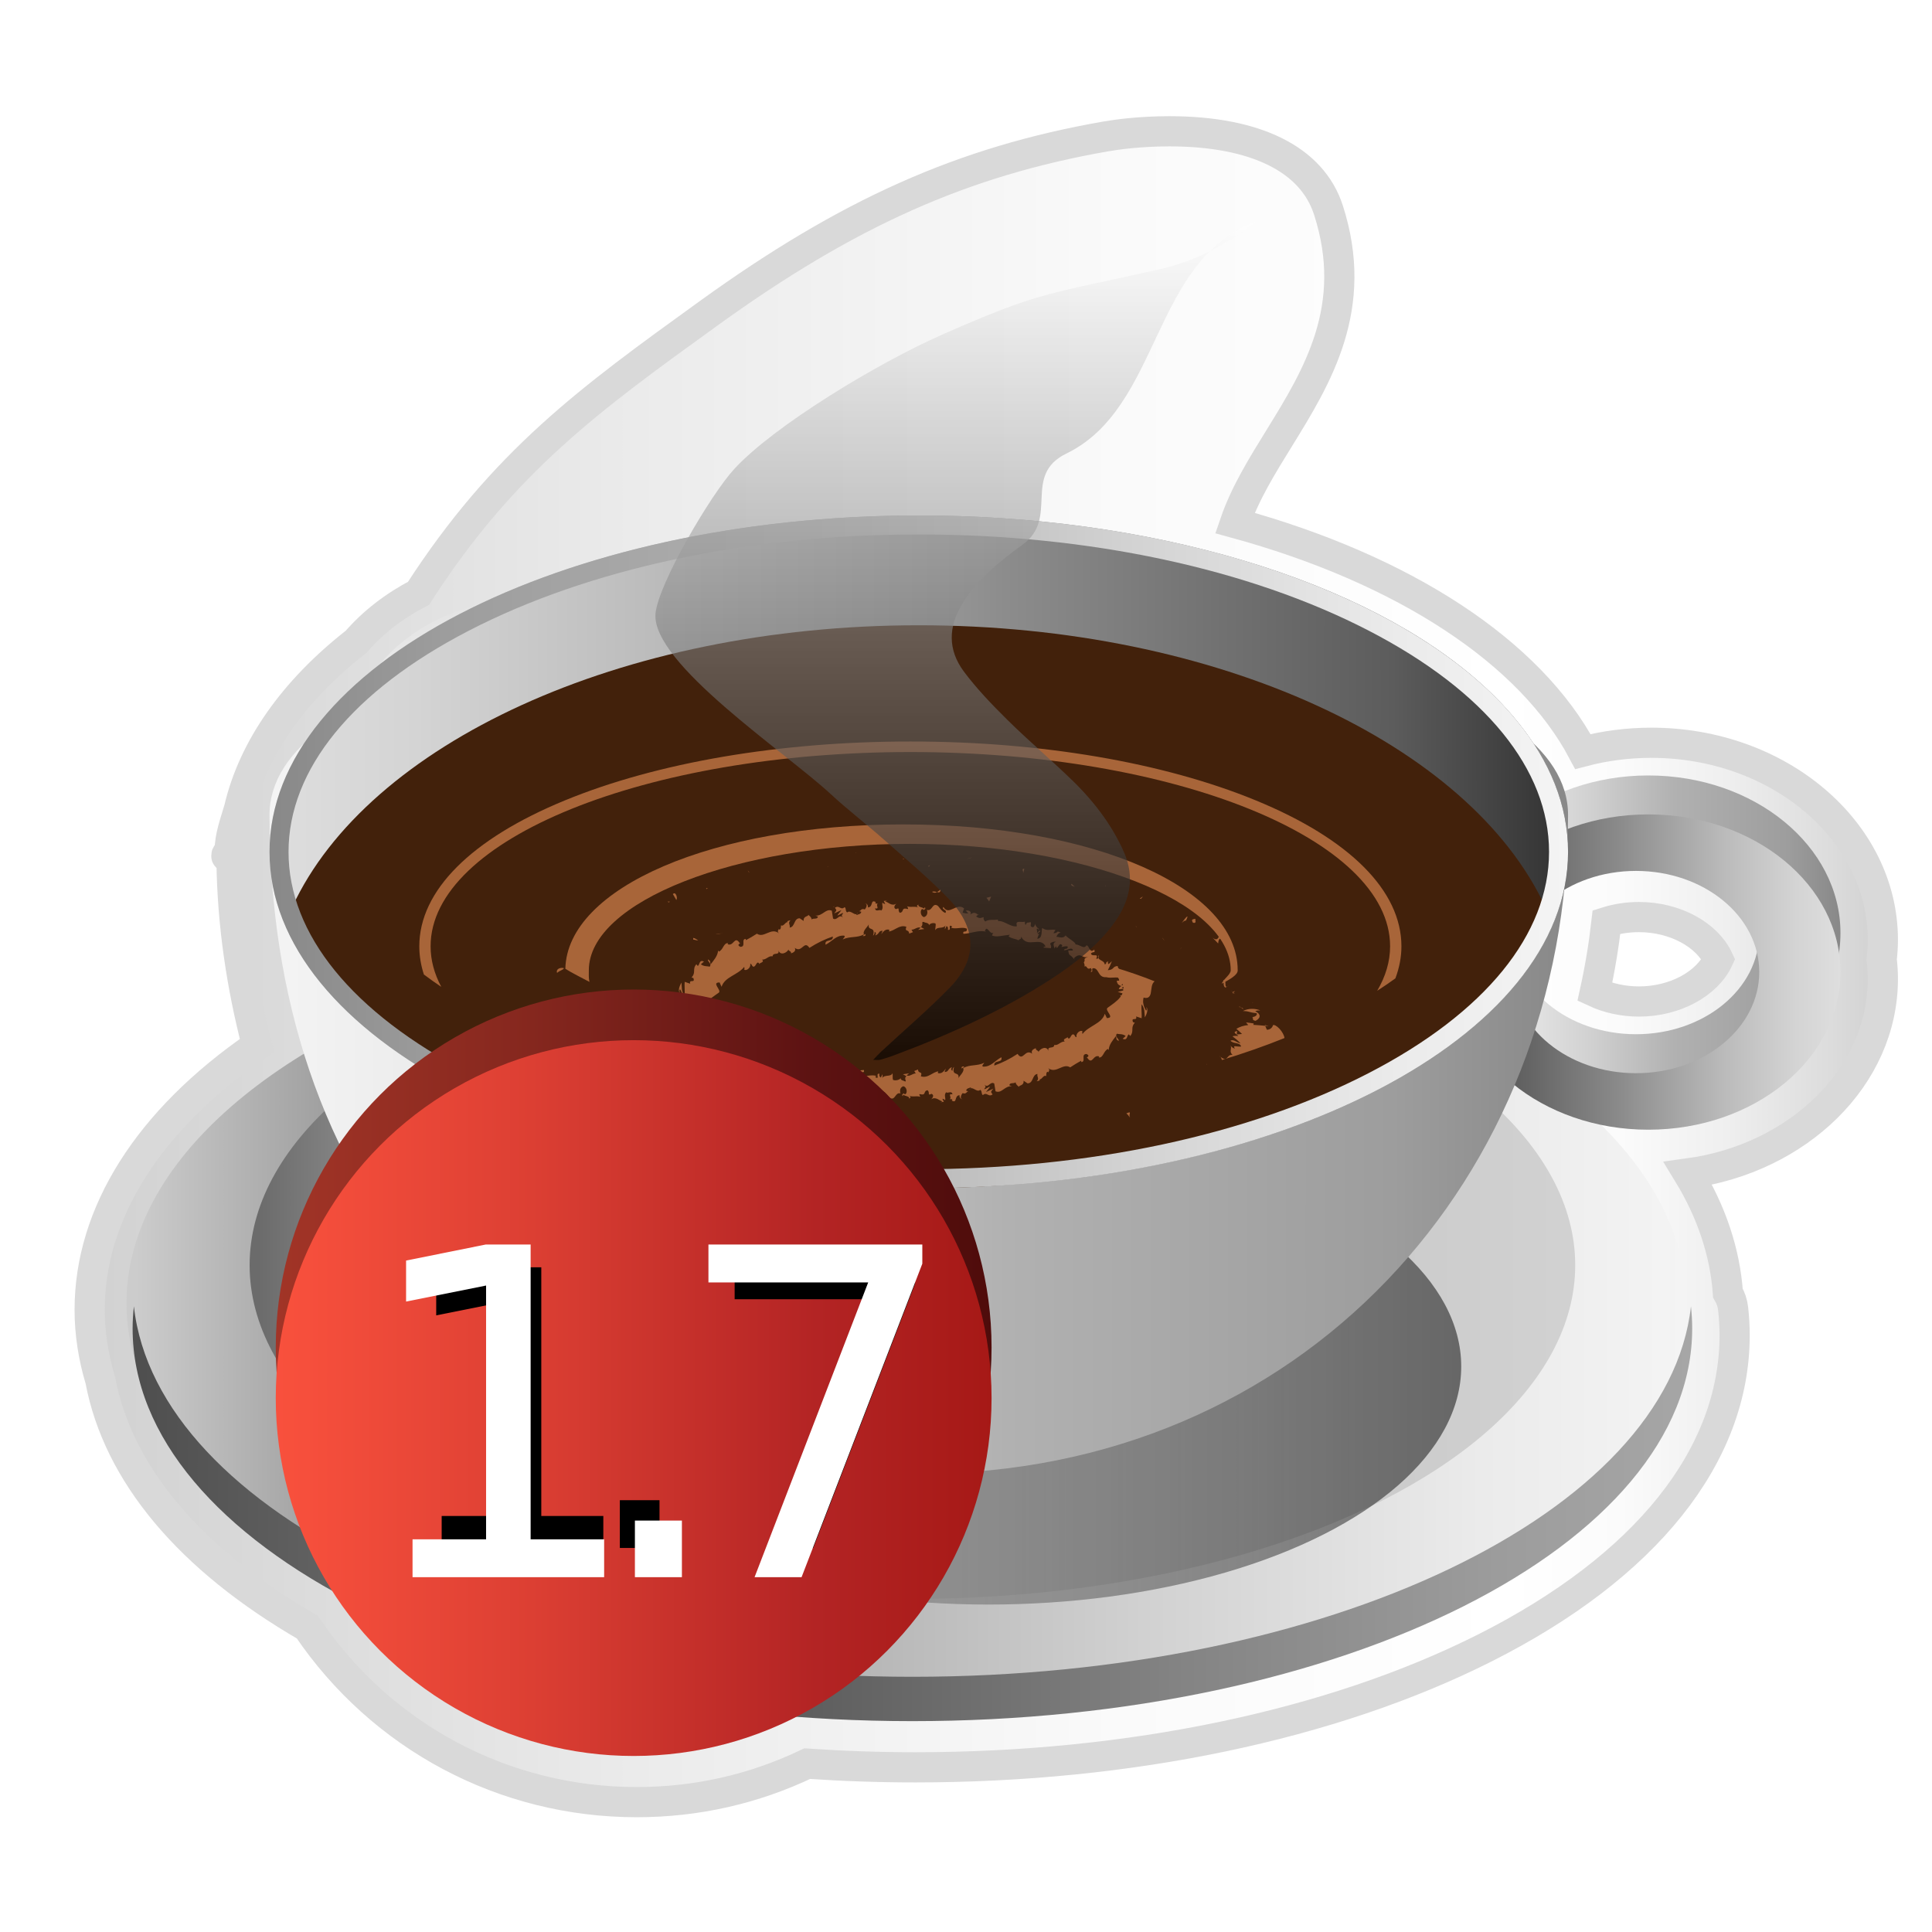 <?xml version="1.0" encoding="UTF-8" standalone="no"?>
<!-- Generator: Adobe Illustrator 16.0.0, SVG Export Plug-In . SVG Version: 6.00 Build 0)  -->

<svg
   xmlns:dc="http://purl.org/dc/elements/1.1/"
   xmlns:cc="http://creativecommons.org/ns#"
   xmlns:rdf="http://www.w3.org/1999/02/22-rdf-syntax-ns#"
   xmlns:svg="http://www.w3.org/2000/svg"
   xmlns="http://www.w3.org/2000/svg"
   xmlns:sodipodi="http://sodipodi.sourceforge.net/DTD/sodipodi-0.dtd"
   xmlns:inkscape="http://www.inkscape.org/namespaces/inkscape"
   version="1.1"
   id="Capa_1"
   x="0px"
   y="0px"
   width="64px"
   height="64px"
   viewBox="0 0 64 64"
   enable-background="new 0 0 64 64"
   xml:space="preserve"
   inkscape:version="0.91 r"
   sodipodi:docname="LLXAPPS-08.svg"><defs
     id="defs337"><linearGradient
       y2="32.022"
       x2="62.372"
       y1="32.022"
       x1="2.97"
       gradientUnits="userSpaceOnUse"
       id="SVGID_1_"><stop
         id="stop9"
         style="stop-color:#D1D1D1"
         offset="0" /><stop
         id="stop11"
         style="stop-color:#D2D2D2"
         offset="0.008" /><stop
         id="stop13"
         style="stop-color:#EBEBEB"
         offset="0.303" /><stop
         id="stop15"
         style="stop-color:#FAFAFA"
         offset="0.573" /><stop
         id="stop17"
         style="stop-color:#FFFFFF"
         offset="0.792" /><stop
         id="stop19"
         style="stop-color:#FBFBFB"
         offset="0.854" /><stop
         id="stop21"
         style="stop-color:#EFEFEF"
         offset="0.913" /><stop
         id="stop23"
         style="stop-color:#DCDCDC"
         offset="0.971" /><stop
         id="stop25"
         style="stop-color:#D0D0D0"
         offset="1" /></linearGradient><linearGradient
       y2="140.821"
       x2="32.671"
       y1="316.887"
       x1="32.671"
       gradientUnits="userSpaceOnUse"
       id="SVGID_2_"><stop
         id="stop28"
         style="stop-color:#404040"
         offset="0.006" /><stop
         id="stop30"
         style="stop-color:#787878"
         offset="0.135" /><stop
         id="stop32"
         style="stop-color:#999999"
         offset="0.433" /><stop
         id="stop34"
         style="stop-color:#B7B7B7"
         offset="0.641" /><stop
         id="stop36"
         style="stop-color:#D0D0D0"
         offset="0.865" /><stop
         id="stop38"
         style="stop-color:#D9D9D9"
         offset="1" /></linearGradient><linearGradient
       y2="30.91"
       x2="60.968"
       y1="30.91"
       x1="48.237"
       gradientUnits="userSpaceOnUse"
       id="SVGID_7_"><stop
         id="stop97"
         style="stop-color:#F4F4F4"
         offset="0" /><stop
         id="stop99"
         style="stop-color:#EBEBEB"
         offset="0.131" /><stop
         id="stop101"
         style="stop-color:#D1D1D1"
         offset="0.348" /><stop
         id="stop103"
         style="stop-color:#B1B1B1"
         offset="0.567" /><stop
         id="stop105"
         style="stop-color:#9D9D9D"
         offset="0.865" /><stop
         id="stop107"
         style="stop-color:#898989"
         offset="0.994" /></linearGradient><linearGradient
       y2="32.201"
       x2="60.968"
       y1="32.201"
       x1="48.237"
       gradientUnits="userSpaceOnUse"
       id="SVGID_8_"><stop
         id="stop112"
         style="stop-color:#333333"
         offset="0.006" /><stop
         id="stop114"
         style="stop-color:#5C5C5C"
         offset="0.135" /><stop
         id="stop116"
         style="stop-color:#8C8C8C"
         offset="0.433" /><stop
         id="stop118"
         style="stop-color:#929292"
         offset="0.462" /><stop
         id="stop120"
         style="stop-color:#BBBBBB"
         offset="0.7" /><stop
         id="stop122"
         style="stop-color:#D4D4D4"
         offset="0.887" /><stop
         id="stop124"
         style="stop-color:#DEDEDE"
         offset="1" /></linearGradient><linearGradient
       y2="34.535"
       x2="51.944"
       y1="34.535"
       x1="8.928"
       gradientUnits="userSpaceOnUse"
       id="SVGID_9_"><stop
         id="stop129"
         style="stop-color:#F4F4F4"
         offset="0" /><stop
         id="stop131"
         style="stop-color:#EBEBEB"
         offset="0.131" /><stop
         id="stop133"
         style="stop-color:#D1D1D1"
         offset="0.348" /><stop
         id="stop135"
         style="stop-color:#B1B1B1"
         offset="0.567" /><stop
         id="stop137"
         style="stop-color:#9D9D9D"
         offset="0.865" /><stop
         id="stop139"
         style="stop-color:#898989"
         offset="0.994" /></linearGradient><linearGradient
       y2="19.848"
       x2="16.241"
       y1="26.56"
       x1="16.241"
       gradientUnits="userSpaceOnUse"
       id="SVGID_10_"><stop
         id="stop144"
         style="stop-color:#FFFFFF"
         offset="0" /><stop
         id="stop146"
         style="stop-color:#FFFFFF;stop-opacity:0"
         offset="1" /></linearGradient><linearGradient
       y2="28.219"
       x2="51.944"
       y1="28.219"
       x1="8.928"
       gradientUnits="userSpaceOnUse"
       id="SVGID_11_"><stop
         id="stop151"
         style="stop-color:#DEDEDE"
         offset="0" /><stop
         id="stop153"
         style="stop-color:#D4D4D4"
         offset="0.113" /><stop
         id="stop155"
         style="stop-color:#BBBBBB"
         offset="0.3" /><stop
         id="stop157"
         style="stop-color:#929292"
         offset="0.538" /><stop
         id="stop159"
         style="stop-color:#8C8C8C"
         offset="0.567" /><stop
         id="stop161"
         style="stop-color:#5C5C5C"
         offset="0.865" /><stop
         id="stop163"
         style="stop-color:#333333"
         offset="0.994" /></linearGradient><filter
       id="filter4637"><feGaussianBlur
         id="feGaussianBlur4639"
         stdDeviation="4" /></filter><filter
       height="1.487"
       y="-0.244"
       width="1.285"
       x="-0.143"
       id="filter4641"><feGaussianBlur
         id="feGaussianBlur4643"
         stdDeviation="0.944" /></filter></defs><sodipodi:namedview
     pagecolor="#ffffff"
     bordercolor="#666666"
     borderopacity="1"
     objecttolerance="10"
     gridtolerance="10"
     guidetolerance="10"
     inkscape:pageopacity="0"
     inkscape:pageshadow="2"
     inkscape:window-width="640"
     inkscape:window-height="480"
     id="namedview335"
     showgrid="false"
     inkscape:zoom="3.1171875"
     inkscape:cx="135.29002"
     inkscape:cy="-22.392212"
     inkscape:current-layer="Capa_1" /><filter
     id="AI_DesenfoqueGaussiano_4"
     x="-0.143"
     width="1.285"
     y="-0.244"
     height="1.487"><feGaussianBlur
       stdDeviation="0.944"
       id="feGaussianBlur4" /></filter><path
     inkscape:connector-curvature="0"
     style="fill:url(#SVGID_1_);stroke:url(#SVGID_2_);stroke-miterlimit:10"
     id="path40"
     d="m 62.372,31.132 c 0,-3.599 -3.44,-6.527 -7.67,-6.527 -0.769,0 -1.535,0.098 -2.267,0.291 -1.741,-3.29 -5.9,-6.031 -11.528,-7.571 0.336,-0.979 0.892,-1.877 1.473,-2.817 1.25,-2.027 2.669,-4.325 1.625,-7.552 -0.544,-1.682 -2.414,-2.607 -5.267,-2.607 -0.981,0 -1.75,0.108 -2.118,0.172 -4.716,0.825 -8.527,2.522 -13.153,5.863 -3.922,2.831 -6.78,4.895 -9.602,9.269 -0.809,0.42 -1.515,0.968 -2.065,1.604 -2.069,1.616 -3.409,3.523 -3.879,5.526 -0.132,0.456 -0.312,0.923 -0.312,1.393 0,0.051 -0.109,0.104 -0.109,0.154 l 0,0.038 c 0,0.026 0.109,0.051 0.109,0.075 0,0.038 0.058,0.075 0.061,0.113 0.029,2.067 0.333,4.104 0.845,6.074 -3.594,2.47 -5.545,5.555 -5.545,8.761 0,0.78 0.123,1.563 0.353,2.328 0.585,3.102 2.955,5.924 6.858,8.181 2.458,3.636 6.511,5.798 10.909,5.798 1.978,0 3.877,-0.428 5.65,-1.275 1.186,0.081 2.391,0.122 3.585,0.122 7.099,0 13.795,-1.403 18.853,-3.95 5.343,-2.69 8.284,-6.371 8.284,-10.364 0,-0.285 -0.017,-0.581 -0.05,-0.878 -0.021,-0.189 -0.081,-0.365 -0.173,-0.52 -0.097,-1.355 -0.544,-2.692 -1.32,-3.961 3.652,-0.498 6.453,-3.199 6.453,-6.446 0,-0.21 -0.014,-0.426 -0.039,-0.645 0.025,-0.222 0.039,-0.439 0.039,-0.649 z m -8.078,2.044 c -0.521,0 -1.025,-0.111 -1.463,-0.315 0.17,-0.772 0.299,-1.548 0.386,-2.319 0.339,-0.107 0.702,-0.163 1.077,-0.163 1.187,0 2.252,0.583 2.63,1.399 -0.378,0.815 -1.444,1.398 -2.63,1.398 z"
     stroke-miterlimit="10" /><g
     id="g42"><linearGradient
       y2="43.168"
       x2="55.855"
       y1="43.168"
       x1="4.19"
       gradientUnits="userSpaceOnUse"
       id="SVGID_3_"><stop
         id="stop45"
         style="stop-color:#CCCCCC"
         offset="0.006" /><stop
         id="stop47"
         style="stop-color:#9D9D9D"
         offset="0.135" /><stop
         id="stop49"
         style="stop-color:#B1B1B1"
         offset="0.433" /><stop
         id="stop51"
         style="stop-color:#D1D1D1"
         offset="0.652" /><stop
         id="stop53"
         style="stop-color:#EBEBEB"
         offset="0.869" /><stop
         id="stop55"
         style="stop-color:#F4F4F4"
         offset="1" /></linearGradient><ellipse
       style="fill:url(#SVGID_3_)"
       id="ellipse57"
       ry="13.008"
       rx="25.832"
       cy="43.167"
       cx="30.022" /><linearGradient
       y2="41.909"
       x2="52.181"
       y1="41.909"
       x1="8.269"
       gradientUnits="userSpaceOnUse"
       id="SVGID_4_"><stop
         id="stop60"
         style="stop-color:#6B6B6B"
         offset="0.006" /><stop
         id="stop62"
         style="stop-color:#9D9D9D"
         offset="0.135" /><stop
         id="stop64"
         style="stop-color:#B1B1B1"
         offset="0.433" /><stop
         id="stop66"
         style="stop-color:#C8C8C8"
         offset="0.768" /><stop
         id="stop68"
         style="stop-color:#D1D1D1"
         offset="0.99" /></linearGradient><ellipse
       style="fill:url(#SVGID_4_)"
       id="ellipse70"
       ry="11.055"
       rx="21.956"
       cy="41.91"
       cx="30.225" /><g
       style="opacity:0.5;filter:url(#AI_DesenfoqueGaussiano_4)"
       id="g72"><linearGradient
         y2="45.267"
         x2="48.405"
         y1="45.267"
         x1="17.082"
         gradientUnits="userSpaceOnUse"
         id="SVGID_5_"><stop
           id="stop75"
           style="stop-color:#000000;stop-opacity:0"
           offset="0" /><stop
           id="stop77"
           style="stop-color:#000000"
           offset="1" /></linearGradient><ellipse
         style="fill:url(#SVGID_5_)"
         id="ellipse79"
         ry="7.886"
         rx="15.661"
         cy="45.267"
         cx="32.744" /></g><linearGradient
       y2="50.144"
       x2="56.057"
       y1="50.144"
       x1="4.394"
       gradientUnits="userSpaceOnUse"
       id="SVGID_6_"><stop
         id="stop82"
         style="stop-color:#4F4F4F"
         offset="0.006" /><stop
         id="stop84"
         style="stop-color:#636363"
         offset="0.135" /><stop
         id="stop86"
         style="stop-color:#5E5E5E"
         offset="0.433" /><stop
         id="stop88"
         style="stop-color:#838383"
         offset="0.668" /><stop
         id="stop90"
         style="stop-color:#9C9C9C"
         offset="0.875" /><stop
         id="stop92"
         style="stop-color:#A6A6A6"
         offset="1" /></linearGradient><path
       inkscape:connector-curvature="0"
       style="fill:url(#SVGID_6_)"
       id="path94"
       d="m 30.226,55.546 c -13.777,0 -25.034,-5.43 -25.791,-12.273 -0.026,0.243 -0.042,0.488 -0.042,0.734 0,7.185 11.565,13.008 25.832,13.008 14.266,0 25.831,-5.824 25.831,-13.008 0,-0.246 -0.015,-0.491 -0.041,-0.734 -0.756,6.843 -12.013,12.273 -25.789,12.273 z" /></g><path
     inkscape:connector-curvature="0"
     style="fill:url(#SVGID_7_)"
     id="path109"
     d="m 54.603,25.688 c -3.515,0 -6.365,2.338 -6.365,5.222 0,2.885 2.851,5.223 6.365,5.223 3.516,0 6.365,-2.338 6.365,-5.223 0,-2.885 -2.85,-5.222 -6.365,-5.222 z m -0.409,8.572 c -2.255,0 -4.083,-1.5 -4.083,-3.351 0,-1.85 1.828,-3.35 4.083,-3.35 2.255,0 4.083,1.5 4.083,3.35 0,1.851 -1.828,3.351 -4.083,3.351 z" /><path
     inkscape:connector-curvature="0"
     style="fill:url(#SVGID_8_)"
     id="path126"
     d="m 54.603,26.978 c -3.515,0 -6.365,2.338 -6.365,5.223 0,2.884 2.851,5.222 6.365,5.222 3.516,0 6.365,-2.338 6.365,-5.222 0,-2.885 -2.85,-5.223 -6.365,-5.223 z m -0.409,8.573 c -2.255,0 -4.083,-1.5 -4.083,-3.35 0,-1.85 1.828,-3.351 4.083,-3.351 2.255,0 4.083,1.501 4.083,3.351 0,1.85 -1.828,3.35 -4.083,3.35 z" /><path
     inkscape:connector-curvature="0"
     style="fill:url(#SVGID_9_)"
     id="path141"
     d="m 51.944,27 c 0,12 -8.812,21.821 -21.508,21.821 C 15.957,48.821 8.928,39 8.928,27 c 0,-9 43.016,-9 43.016,0 z" /><path
     inkscape:connector-curvature="0"
     style="fill:url(#SVGID_10_)"
     id="path148"
     d="m 20.556,21.636 c 0.595,1.639 -0.855,3.668 -3.239,4.535 -2.383,0.864 -4.797,0.238 -5.392,-1.4 -0.596,-1.638 0.855,-3.668 3.238,-4.534 2.383,-0.866 4.798,-0.238 5.393,1.399 z" /><ellipse
     style="fill:url(#SVGID_11_)"
     id="ellipse165"
     ry="11.144"
     rx="21.508"
     cy="28.219"
     cx="30.436" /><g
     id="g167"><path
       style="fill:#42210b"
       inkscape:connector-curvature="0"
       id="path169"
       d="m 30.436,39.363 c 9.916,0 18.263,-3.95 20.751,-9.325 -2.488,-5.375 -10.836,-9.325 -20.751,-9.325 -9.916,0 -18.264,3.95 -20.751,9.325 2.487,5.375 10.835,9.325 20.751,9.325 z" /></g><g
     id="g171"><linearGradient
       y2="28.219"
       x2="51.944"
       y1="28.219"
       x1="8.928"
       gradientUnits="userSpaceOnUse"
       id="SVGID_12_"><stop
         id="stop174"
         style="stop-color:#898989"
         offset="0.006" /><stop
         id="stop176"
         style="stop-color:#9D9D9D"
         offset="0.135" /><stop
         id="stop178"
         style="stop-color:#B1B1B1"
         offset="0.433" /><stop
         id="stop180"
         style="stop-color:#D1D1D1"
         offset="0.652" /><stop
         id="stop182"
         style="stop-color:#EBEBEB"
         offset="0.869" /><stop
         id="stop184"
         style="stop-color:#F4F4F4"
         offset="1" /></linearGradient><path
       inkscape:connector-curvature="0"
       style="fill:url(#SVGID_12_)"
       id="path186"
       d="m 30.436,17.704 c 5.646,0 10.944,1.135 14.918,3.194 3.845,1.992 5.96,4.591 5.96,7.321 0,2.73 -2.115,5.33 -5.96,7.321 -3.975,2.059 -9.272,3.192 -14.918,3.192 -5.646,0 -10.945,-1.132 -14.919,-3.191 -3.843,-1.992 -5.959,-4.591 -5.959,-7.321 0,-2.73 2.116,-5.33 5.959,-7.321 3.974,-2.06 9.273,-3.195 14.919,-3.195 m 0,-0.629 c -11.878,0 -21.508,4.989 -21.508,11.145 0,6.155 9.63,11.144 21.508,11.144 11.878,0 21.508,-4.989 21.508,-11.144 0,-6.156 -9.63,-11.145 -21.508,-11.145 l 0,0 z" /></g><g
     style="filter:url(#AI_DesenfoqueGaussiano_4)"
     id="g188"><path
       style="fill:#42210b"
       inkscape:connector-curvature="0"
       id="path190"
       d="m 35.657,29.434 c 0.007,0 0.015,0.002 0.019,-0.002 l -0.021,-0.015 c 10e-4,0.006 10e-4,0.011 0.002,0.017 l 0,0 z" /><path
       style="fill:#42210b"
       inkscape:connector-curvature="0"
       id="path192"
       d="m 18.455,32.229 c -0.048,-0.128 0.103,-0.188 0.225,-0.159 -0.008,0.057 -0.15,0.081 -0.225,0.159 z m 3.949,-2.417 -0.114,-0.194 c 0.093,-0.103 0.168,0.132 0.114,0.194 z m 9.741,-1.388 -0.138,0.029 0.188,-0.051 -0.05,0.022 z m 1.744,0.527 c 0.03,-0.106 -0.07,-0.164 0.042,-0.175 l -0.042,0.175 z m 1.604,0.325 0.111,0.098 c -0.059,-0.03 -0.138,-0.026 -0.111,-0.098 z m 4.026,1.29 c -0.061,-0.106 -0.032,-0.112 0.086,-0.13 -0.03,0.033 0.058,0.166 -0.086,0.13 z m 0.833,0.687 c 0,0 -0.044,-0.048 -0.09,-0.095 -0.046,-0.047 -0.093,-0.094 -0.093,-0.094 0.271,0.212 0.179,-0.33 0.319,0.039 -0.113,-0.053 -0.125,0.064 -0.136,0.15 z m -7.585,-1.393 -0.088,-0.12 0.155,-0.038 -0.067,0.158 z m 7.881,2.822 -0.051,0.031 c -0.094,-0.031 -0.047,-0.184 -0.077,-0.24 0.137,-0.037 0.016,0.251 0.128,0.209 l 0.064,-0.038 c -0.026,0.021 -0.048,0.033 -0.064,0.038 z m 0.476,0.694 -0.036,-0.019 c -0.008,10e-4 -0.02,0.004 -0.032,0.009 l -0.002,-0.027 0.034,0.019 c 0.024,-0.004 0.03,0.006 0.036,0.018 0,0 0.02,0.011 0.038,0.021 0.017,0.01 0.035,0.022 0.035,0.022 -0.06,0.003 -0.062,-0.023 -0.073,-0.043 z m 0.469,0.44 c -0.156,-0.024 -0.046,-0.109 -0.116,-0.125 0.093,0 0.19,-0.065 0.148,-0.129 -0.289,-0.027 -0.206,-0.063 -0.453,-0.071 0.205,-0.104 0.433,-0.082 0.576,-0.021 -0.047,0.003 -0.118,-0.006 -0.163,0.03 0.175,0.082 0.2,0.216 0.008,0.316 z" /><path
       style="fill:#a86539"
       inkscape:connector-curvature="0"
       id="path194"
       d="m 39.979,35.263 c 0.003,0 0.006,-10e-4 0.009,-0.002 -0.008,-0.007 -0.013,-0.013 -0.021,-0.022 0.006,0.009 0.008,0.017 0.012,0.024 z" /><path
       style="fill:#a86539"
       inkscape:connector-curvature="0"
       id="path196"
       d="m 41.602,26.515 c -3.06,-1.258 -7.125,-1.952 -11.446,-1.952 -4.32,0 -8.385,0.693 -11.445,1.952 -3.109,1.278 -4.821,2.994 -4.821,4.833 0,0.315 0.052,0.627 0.152,0.934 0.184,0.139 0.376,0.275 0.575,0.408 -0.229,-0.433 -0.353,-0.881 -0.353,-1.342 0,-3.549 7.129,-6.436 15.892,-6.436 8.763,0 15.893,2.887 15.893,6.436 0,0.507 -0.15,1 -0.428,1.473 0.209,-0.134 0.409,-0.271 0.603,-0.411 0.13,-0.348 0.2,-0.702 0.2,-1.062 0,-1.839 -1.713,-3.556 -4.822,-4.833 z" /><path
       style="fill:#a86539"
       inkscape:connector-curvature="0"
       id="path198"
       d="M 23.59,34.073 C 23.582,34.025 23.538,33.987 23.507,33.947 23.43,33.872 23.364,33.779 23.456,33.693 l -0.08,0.025 c -0.091,-0.016 0.04,-0.05 0.054,-0.074 -0.064,0.013 -0.069,0.047 -0.118,0.034 -0.081,-0.142 -0.038,-0.313 0.071,-0.445 0.11,-0.136 0.273,-0.239 0.427,-0.349 0.107,-0.081 -0.26,-0.341 0.028,-0.339 0,0 0.016,0.036 0.032,0.072 0.017,0.036 0.033,0.072 0.033,0.072 0.051,-0.164 0.188,-0.267 0.335,-0.353 0.145,-0.089 0.301,-0.164 0.416,-0.308 0,0.039 0.022,0.078 -0.007,0.093 0.115,0.058 0.241,-0.111 0.202,-0.191 0.053,-0.015 0.049,0.065 0.099,0.09 0.095,0.028 0.107,-0.196 0.192,-0.116 0.008,0.008 0.004,0.022 -0.002,0.035 0.043,-0.052 0.194,-0.062 0.108,-0.15 0.146,0.004 0.218,-0.14 0.346,-0.109 0.015,-0.153 0.242,-0.009 0.195,-0.2 0.061,0.19 0.281,0.085 0.334,-0.029 -0.008,0.066 0.092,0.04 0.085,0.129 0.093,-0.027 0.169,-0.085 0.122,-0.181 0.241,0.185 0.306,-0.273 0.485,10e-4 0.259,-0.167 0.516,-0.289 0.774,-0.377 0.026,0.199 -0.29,0.067 -0.237,0.272 0.23,-0.123 0.347,-0.315 0.607,-0.301 0.069,0.017 -0.023,0.091 -0.041,0.127 0.24,-0.116 0.489,-0.042 0.703,-0.17 0.001,0.019 -0.021,0.041 -0.042,0.059 0.043,-0.011 0.106,0.02 0.092,-0.071 l -0.041,0.028 c -0.086,-0.125 0.151,-0.291 0.154,-0.359 -0.053,0.265 0.233,0.049 0.139,0.386 0.028,-0.02 0.061,-0.065 0.049,-0.125 0.046,0.014 0.062,0.049 0.023,0.121 0.156,-0.061 0.093,-0.152 0.239,-0.159 0.002,0.044 -0.026,0.063 -0.038,0.114 0.068,-0.088 0.138,-0.179 0.264,-0.147 -0.006,0.026 0.009,0.061 -0.027,0.061 0.21,-0.019 0.356,-0.241 0.593,-0.159 -0.067,0.192 0.08,0.062 0.094,0.227 l 0.125,-0.048 -0.05,-0.082 c 0.11,0.005 0.208,-0.116 0.303,-0.06 l -0.083,0.067 c 0,0 0.051,-0.007 0.103,-0.015 0.052,-0.008 0.104,-0.014 0.104,-0.014 L 30.504,30.71 c 0.115,-0.083 -0.023,-0.21 0.124,-0.16 -0.031,0.016 0.15,0.005 0.15,0.104 0,0 0,0 0,0.001 0,-0.051 0.134,-0.105 0.213,-0.06 0.019,0.054 -0.019,0.182 -0.006,0.218 0.061,-0.135 0.264,-0.026 0.343,-0.167 -0.025,0.032 -0.031,0.12 -0.025,0.137 l 0.055,-0.108 c 0.048,0.04 0.055,0.058 0.041,0.126 0.152,0.032 -0.031,-0.213 0.144,-0.109 -0.015,0.008 -0.01,0.024 -0.041,0.04 0.18,0.059 0.362,-0.04 0.523,0.03 0.03,0.171 -0.151,0.027 -0.11,0.172 0.241,-0.006 0.524,-0.141 0.751,-0.068 l -0.04,-0.024 c 0.072,-0.229 0.153,0.141 0.29,0.051 -0.033,0.013 -0.062,0.123 -0.05,0.098 0.15,0.062 0.332,-0.002 0.589,-0.027 l -0.044,0.054 c 0.08,0.072 0.236,0.079 0.326,0.13 0.046,-0.051 0.1,-0.028 0.088,-0.121 0.109,0.201 0.262,0.195 0.419,0.182 0.153,-0.012 0.312,-0.031 0.394,0.148 -0.031,-0.009 -0.092,0.026 -0.066,0.034 l 0.241,0.02 c 0.021,-0.102 -0.007,-0.068 -0.024,-0.158 0.05,-0.049 0.133,-0.072 0.188,-0.051 -0.127,0.027 -0.06,0.155 -0.039,0.223 0.005,-0.031 0.032,-0.059 0.042,-0.089 0.044,0.211 0.1,-0.187 0.211,-0.013 l -0.03,0.046 c 0.069,-0.002 0.155,-0.046 0.213,-0.008 -0.024,0.12 -0.086,0.026 -0.132,0.114 0.09,0.027 0.272,-0.134 0.301,0.008 -0.054,0.014 -0.105,-0.009 -0.157,0.005 0.024,0.165 0.048,0.137 0.102,0.184 l -0.005,-0.006 c 0,0 0.029,0.029 0.058,0.06 0.029,0.031 0.056,0.061 0.056,0.061 l -0.019,-0.05 c 0.127,-0.113 0.19,-0.1 0.249,-0.073 0.062,0.027 0.115,0.072 0.24,0.021 -0.24,0.095 -0.081,0.085 -0.164,0.196 0.016,0.05 0.046,0.113 0.01,0.138 0.124,-0.058 0.055,0.131 0.232,0.048 -0.021,0.037 0.062,0.043 -0.016,0.125 0.096,0.021 0.027,-0.074 0.064,-0.115 0.104,-0.022 0.152,0.059 0.201,0.143 0.023,0.042 0.05,0.082 0.089,0.11 0.037,0.028 0.087,0.046 0.162,0.04 0.191,0.05 0.328,-0.032 0.509,0.047 -0.009,0.044 -0.05,0.061 -0.088,0.067 -0.039,0.007 -0.073,0.003 -0.073,0.003 0.013,0.105 0.059,0.146 0.155,0.181 -0.043,0.01 -0.06,0.042 -0.087,0.089 0.044,0.043 0.164,-0.053 0.155,0.052 -0.053,0.013 -0.135,0.039 -0.192,0.042 0.037,0.018 0.086,0.03 0.132,0.045 0.045,0.017 0.093,0.036 0.13,0.061 -0.062,0.049 -0.132,0.01 -0.191,0.013 0.075,0.05 0.154,0.15 0.288,0.138 L 37.4,33.059 c -0.024,0.019 -0.1,0.031 -0.123,0.021 -0.12,-0.027 0,-0.109 0.037,-0.132 0,0 0.016,0.009 0.028,0.019 0.011,0.01 0.023,0.02 0.023,0.02 0.117,-0.079 0.072,-0.129 0.003,-0.169 -0.069,-0.041 -0.18,-0.059 -0.203,-0.11 0,0 0.049,-0.015 0.096,-0.032 0.05,-0.014 0.098,-0.029 0.098,-0.029 0,0 -0.052,-0.004 -0.104,-0.009 -0.054,-10e-4 -0.105,-0.002 -0.105,-0.002 0.024,-0.048 0.1,-0.127 0.164,-0.095 0.019,-0.125 -0.106,-0.022 -0.073,-0.145 0.008,-0.017 0.018,-0.02 0.028,-0.019 l -0.107,-0.03 c 0.044,-0.013 0.095,-0.098 0.113,-0.039 C 37.258,32.211 37.183,32.145 37.12,32.133 37.054,32.118 37.006,32 37.032,32 l 0.021,0 c -0.222,0 -0.117,0.123 -0.357,0.139 0,0 0.036,-0.062 0.072,-0.144 0.032,-0.082 0.066,-0.154 0.066,-0.154 l -0.109,0.098 c -0.016,-0.017 -0.046,-0.05 -0.005,-0.088 -0.132,0.022 -0.027,0.057 -0.123,0.099 -0.016,-0.165 -0.29,-0.12 -0.187,-0.312 -0.095,0.067 0.046,0.122 -0.099,0.122 0.103,-0.213 -0.14,-0.037 -0.173,-0.175 0.093,-0.089 0.147,0.013 0.112,-0.129 -0.165,0.147 -0.157,-0.136 -0.26,-0.14 -0.084,0.143 -0.206,-0.025 -0.367,-0.033 0.018,-0.022 -0.036,-0.07 -0.108,-0.125 -0.073,-0.053 -0.162,-0.113 -0.215,-0.165 l 0.015,-0.024 c -0.092,0.142 -0.212,0.066 -0.322,0.063 0.041,-0.091 0.072,-0.12 0.143,-0.142 l -0.094,-0.033 c -0.041,0.042 -0.08,0.058 -0.147,0.056 l 0.068,-0.107 c -0.129,-0.034 -0.301,0.055 -0.435,-0.068 -0.044,0.106 0.022,0.338 -0.165,0.362 0.013,-0.061 0.04,-0.163 0.091,-0.173 -0.017,0.003 -0.066,0.033 -0.087,0 l 0.099,-0.08 c -0.059,-0.064 -0.065,0.071 -0.119,0.046 0.028,-0.083 -0.023,-0.072 0.005,-0.136 0.018,-0.004 0.04,0.047 0.074,0.021 -0.062,-0.033 -0.127,-0.104 -0.134,-0.175 -0.01,0.05 -0.035,0.114 -0.086,0.112 -0.127,-0.026 -0.014,-0.113 -0.074,-0.175 -0.048,0.052 -0.113,-0.028 -0.15,0.097 -0.036,-0.009 -0.027,-0.069 -0.032,-0.107 -0.08,0.039 -0.312,-0.053 -0.271,0.1 l 0.014,0.188 C 33.688,30.821 33.968,31 33.963,31 L 34,31 c 0,0 0,-0.279 0,-0.282 l -0.166,-0.049 c 0.004,0.005 -0.076,-0.012 -0.076,-0.006 -0.24,0.109 -0.466,-0.172 -0.693,-0.153 l -0.012,-0.048 c -0.136,0.029 -0.3,-0.019 -0.408,0.062 -0.038,-0.006 -0.082,-0.093 -0.056,-0.142 -0.104,0.02 -0.124,0.064 -0.256,-0.023 0.11,-0.065 -0.027,-0.072 0.108,-0.044 -0.123,-0.053 -0.146,-0.126 -0.298,-0.023 0.062,-0.106 -0.082,-0.152 -0.148,-0.124 l 0.082,0.088 c -0.071,0.009 -0.13,-0.006 -0.19,-0.021 l 0.049,-0.144 c -0.124,-0.103 -0.253,-0.037 -0.37,0.016 -0.117,0.053 -0.223,0.09 -0.315,-0.063 -0.077,0.1 0.14,0.08 0.068,0.197 -0.12,-0.026 -0.235,-0.245 -0.273,-0.247 -0.165,-0.091 -0.167,0.209 -0.34,0.146 0.021,0.053 0.037,0.194 -0.094,0.24 -0.119,-0.022 -0.144,-0.223 -0.066,-0.265 0.03,-0.003 0.044,0.014 0.042,0.031 0.04,-0.018 0.093,-0.038 0.046,-0.097 l -0.018,0.052 c -0.06,-0.056 -0.229,-0.051 -0.188,-0.138 -0.095,0.049 -0.041,0.086 0.027,0.114 -0.156,-0.077 -0.246,-0.006 -0.408,-0.054 0.025,0.028 0.05,0.089 0.025,0.089 -0.239,-0.062 -0.104,0.102 -0.263,0.125 -0.093,-0.079 0.028,-0.193 -0.132,-0.12 -0.101,-0.052 -0.025,-0.14 0.013,-0.184 -0.146,0.106 -0.281,-0.059 -0.368,-0.073 L 29.4,29.814 c -0.047,0.027 -0.085,0.028 -0.125,0.031 l 0.05,0.103 c -0.047,-0.017 -0.085,-0.015 -0.087,-0.059 -0.043,0.071 0.046,0.172 -0.041,0.273 -0.065,-0.051 -0.181,0.065 -0.212,-0.071 0.177,0.032 0.006,-0.109 0.096,-0.159 -0.024,0.004 -0.051,0.003 -0.083,-0.009 -0.008,-0.015 0.005,-0.029 0.017,-0.038 -0.196,-0.112 -0.074,0.164 -0.265,0.175 0.018,-0.081 -0.057,-0.146 -0.088,-0.126 0.078,-0.005 0.05,0.127 -0.015,0.192 -0.128,-0.05 -0.128,0.058 -0.192,0.056 l 0.076,0.022 c -0.016,0.081 -0.078,0.076 -0.159,0.108 -0.014,-0.06 0.072,-0.049 0.038,-0.073 -0.076,0.146 -0.228,-0.121 -0.347,-0.013 -0.068,-0.045 -0.026,-0.145 -0.085,-0.175 -0.132,0.118 -0.176,-0.085 -0.319,0.019 0.062,0.098 0.064,0.072 -0.026,0.188 l 0.241,-0.109 -0.138,0.175 c 0.076,-0.009 0.15,-0.088 0.198,-0.077 -0.065,0.095 -0.061,0.069 -0.011,0.151 -0.128,-0.144 -0.19,0.119 -0.327,0.03 l -0.041,-0.26 C 27.351,30.083 27.256,30.35 27.01,30.33 l 0.084,0.031 c -0.009,0.108 -0.141,0.041 -0.207,0.096 -0.013,-0.087 -0.067,-0.108 -0.112,-0.155 0.019,0.063 -0.174,0.031 -0.152,0.206 l -0.132,-0.089 c -0.202,0 -0.148,0.29 -0.332,0.308 0.026,-0.106 -0.073,-0.144 0.028,-0.243 -0.061,0.016 -0.12,0.015 -0.103,0.073 -0.052,-0.042 -0.13,0.156 -0.21,0.093 -0.013,0.044 0.008,0.134 -0.06,0.146 -0.013,-0.015 -0.014,-0.042 -0.014,-0.042 0.014,0.042 -0.084,0.086 0.006,0.163 -0.136,-0.106 -0.26,-0.061 -0.378,-0.012 -0.12,0.048 -0.23,0.107 -0.355,0.025 -0.115,0.075 -0.254,0.157 -0.363,0.213 -0.005,-0.027 -0.019,-0.041 0.006,-0.041 -0.192,-0.006 0.019,0.266 -0.194,0.263 -0.156,-0.085 0.054,-0.112 -0.026,-0.134 -0.164,-0.244 -0.192,0.132 -0.393,0.047 l 0.02,-0.03 c -0.07,-0.019 -0.112,0.034 -0.153,0.098 -0.041,0.068 -0.08,0.146 -0.158,0.178 0,0 -0.008,-0.025 -0.024,-0.038 -0.011,0.182 -0.152,0.335 -0.247,0.458 -0.037,-0.116 0.018,-0.087 -0.084,-0.161 -0.045,0.055 0.137,0.13 0.054,0.239 -0.077,-0.021 -0.193,0.001 -0.294,-0.079 l 0.102,-0.09 c -0.167,-0.077 -0.134,0.116 -0.206,0.144 l -0.045,-0.055 c -0.073,0.08 -0.073,0.152 -0.075,0.223 -0.002,0.071 -0.01,0.134 -0.084,0.217 l 0.059,0.015 c 0.075,0.193 -0.151,0.019 -0.105,0.19 l -0.181,-0.063 c -0.014,0.092 0.009,0.33 -0.004,0.465 -0.05,-0.058 -0.075,-0.134 -0.088,-0.214 -0.009,-0.077 -0.008,-0.158 -0.015,-0.227 -0.022,0.037 -0.056,0.104 -0.075,0.17 -0.017,0.067 -0.015,0.136 0.019,0.171 -0.004,-0.037 -0.028,-0.094 0.012,-0.115 0.047,0.076 0.075,0.147 0.085,0.217 0.018,0.072 0.008,0.14 -0.007,0.214 -0.089,-0.024 -0.144,-0.012 -0.181,0.025 -0.037,0.036 -0.058,0.095 -0.067,0.161 -0.025,0.125 -0.017,0.263 -0.127,0.35 0.42,0.173 0.863,0.333 1.329,0.48 0.035,-0.058 0.039,-0.107 0.027,-0.148 z" /><path
       style="fill:#a86539"
       inkscape:connector-curvature="0"
       id="path200"
       d="m 36.893,32.196 c 0.008,0.047 0.052,0.084 0.084,0.124 0.077,0.075 0.146,0.167 0.054,0.253 l 0.081,-0.027 c 0.093,0.017 -0.039,0.052 -0.054,0.076 0.065,-0.014 0.067,-0.049 0.118,-0.037 0.081,0.141 0.041,0.314 -0.066,0.447 -0.106,0.137 -0.269,0.243 -0.422,0.354 -0.106,0.083 0.266,0.337 -0.023,0.339 0,0 -0.016,-0.035 -0.032,-0.071 -0.019,-0.036 -0.035,-0.071 -0.035,-0.071 -0.048,0.164 -0.185,0.269 -0.33,0.356 -0.144,0.093 -0.299,0.169 -0.411,0.315 10e-4,-0.039 -0.021,-0.077 0.007,-0.093 -0.117,-0.056 -0.239,0.115 -0.2,0.194 -0.053,0.015 -0.049,-0.064 -0.1,-0.088 -0.096,-0.027 -0.106,0.197 -0.189,0.119 -0.01,-0.009 -0.005,-0.024 0,-0.037 -0.042,0.053 -0.192,0.065 -0.105,0.152 -0.146,-0.002 -0.217,0.144 -0.344,0.113 -0.014,0.153 -0.243,0.013 -0.193,0.203 -0.063,-0.19 -0.281,-0.081 -0.334,0.034 0.008,-0.066 -0.092,-0.039 -0.086,-0.128 -0.093,0.029 -0.169,0.088 -0.12,0.183 -0.243,-0.182 -0.302,0.278 -0.485,0.005 -0.256,0.17 -0.513,0.296 -0.769,0.387 -0.03,-0.199 0.288,-0.071 0.232,-0.276 -0.229,0.126 -0.342,0.321 -0.603,0.311 -0.07,-0.018 0.022,-0.092 0.038,-0.128 -0.238,0.119 -0.488,0.048 -0.702,0.18 0,-0.019 0.021,-0.042 0.044,-0.06 -0.044,0.012 -0.107,-0.017 -0.092,0.072 l 0.042,-0.03 c 0.087,0.124 -0.148,0.294 -0.15,0.362 0.05,-0.266 -0.233,-0.046 -0.144,-0.384 -0.027,0.02 -0.06,0.066 -0.048,0.126 -0.046,-0.014 -0.062,-0.049 -0.024,-0.121 -0.155,0.064 -0.091,0.154 -0.237,0.162 -0.003,-0.044 0.025,-0.063 0.037,-0.115 -0.067,0.09 -0.136,0.182 -0.262,0.152 0.006,-0.027 -0.011,-0.062 0.026,-0.062 -0.209,0.022 -0.353,0.246 -0.591,0.167 0.065,-0.193 -0.081,-0.061 -0.096,-0.226 l -0.124,0.051 0.051,0.08 c -0.109,-0.002 -0.208,0.119 -0.302,0.064 l 0.082,-0.068 c 0,0 -0.051,0.008 -0.102,0.016 -0.052,0.007 -0.104,0.015 -0.104,0.015 l 0.117,0.064 c -0.114,0.085 0.064,0.21 -0.083,0.162 0.03,-0.017 -0.112,-0.004 -0.112,-0.103 l 0,0 c 0,0.052 -0.17,0.107 -0.251,0.062 -0.019,-0.054 -0.003,-0.183 -0.015,-0.219 -0.06,0.136 -0.273,0.029 -0.35,0.173 0.025,-0.033 0.024,-0.12 0.018,-0.138 l -0.056,0.109 c -0.049,-0.039 -0.057,-0.057 -0.044,-0.125 -0.151,-0.03 0.034,0.212 -0.143,0.11 0.016,-0.007 0.009,-0.025 0.041,-0.04 -0.18,-0.057 -0.361,0.044 -0.524,-0.023 -0.031,-0.17 0.15,-0.028 0.108,-0.173 -0.241,0.01 -0.523,0.149 -0.751,0.079 l 0.041,0.024 c -0.07,0.229 -0.155,-0.138 -0.291,-0.047 0.033,-0.013 0.061,-0.123 0.049,-0.098 -0.152,-0.061 -0.332,0.007 -0.588,0.033 l 0.042,-0.053 c -0.08,-0.072 -0.236,-0.077 -0.329,-0.127 -0.044,0.053 -0.098,0.03 -0.086,0.123 -0.111,-0.2 -0.264,-0.191 -0.42,-0.176 -0.154,0.013 -0.313,0.035 -0.396,-0.144 0.032,0.009 0.093,-0.027 0.067,-0.034 l -0.242,-0.017 c -0.019,0.102 0.007,0.067 0.027,0.157 -0.05,0.049 -0.132,0.074 -0.188,0.054 0.126,-0.029 0.058,-0.155 0.038,-0.224 -0.005,0.032 -0.032,0.06 -0.041,0.091 -0.048,-0.211 -0.098,0.188 -0.212,0.016 l 0.03,-0.047 c -0.07,0.003 -0.155,0.048 -0.212,0.01 0.023,-0.12 0.086,-0.027 0.13,-0.116 -0.091,-0.025 -0.272,0.139 -0.301,-0.004 0.053,-0.014 0.106,0.008 0.158,-0.007 -0.026,-0.164 -0.051,-0.135 -0.104,-0.182 l 0.004,0.005 c 0,0 -0.029,-0.029 -0.058,-0.058 -0.028,-0.031 -0.056,-0.061 -0.056,-0.061 l 0.019,0.05 c -0.125,0.115 -0.188,0.102 -0.248,0.076 -0.061,-0.027 -0.114,-0.071 -0.241,-0.018 0.239,-0.098 0.081,-0.085 0.162,-0.198 -0.016,-0.05 -0.047,-0.114 -0.011,-0.139 -0.123,0.061 -0.055,-0.13 -0.233,-0.044 0.021,-0.038 -0.062,-0.042 0.015,-0.125 -0.097,-0.02 -0.027,0.074 -0.064,0.116 -0.104,0.023 -0.154,-0.057 -0.202,-0.14 -0.025,-0.042 -0.052,-0.081 -0.092,-0.108 -0.038,-0.029 -0.087,-0.045 -0.163,-0.037 -0.191,-0.048 -0.328,0.035 -0.508,-0.042 0.007,-0.043 0.048,-0.062 0.086,-0.069 0.038,-0.006 0.073,-0.003 0.073,-0.003 -0.014,-0.105 -0.061,-0.145 -0.158,-0.18 0.044,-0.01 0.06,-0.042 0.087,-0.088 -0.045,-0.044 -0.165,0.055 -0.157,-0.05 0.052,-0.014 0.133,-0.041 0.192,-0.044 -0.037,-0.018 -0.086,-0.028 -0.133,-0.044 -0.045,-0.016 -0.092,-0.034 -0.131,-0.058 0.063,-0.05 0.133,-0.012 0.191,-0.016 -0.076,-0.049 -0.156,-0.149 -0.29,-0.134 l -0.015,0.05 c 0.022,-0.02 0.098,-0.032 0.122,-0.024 0.12,0.026 0,0.109 -0.037,0.134 0,0 -0.014,-0.009 -0.027,-0.019 -0.012,-0.01 -0.025,-0.02 -0.025,-0.02 -0.116,0.08 -0.07,0.132 0,0.17 0.07,0.04 0.18,0.057 0.204,0.107 0,0 -0.047,0.017 -0.095,0.034 -0.048,0.016 -0.097,0.124 -0.097,0.124 0,0 0.046,0.097 0.098,0.097 0.053,0 0.106,0 0.106,0 -0.025,0 -0.099,0.036 -0.164,0.004 -0.016,0.126 0.106,-0.025 0.075,0.099 -0.006,0.017 -0.017,-0.004 -0.028,-0.005 l 0.108,0.017 c -0.043,0.014 -0.092,0.094 -0.111,0.035 0.016,0.096 0.092,-0.066 0.157,-0.054 C 23.455,34.109 23.504,34 23.477,34 l -0.019,0 c 0.224,0 0.116,0.101 0.355,0.08 0,0 -0.035,0.176 -0.07,0.257 -0.031,0.082 -0.063,0.212 -0.063,0.212 l 0.108,-0.071 c 0.016,0.016 0.047,0.063 0.006,0.102 0.13,-0.024 0.025,-0.051 0.123,-0.092 0.016,0.164 0.291,0.119 0.189,0.312 0.095,-0.068 -0.047,-0.119 0.098,-0.122 -0.1,0.214 0.141,0.037 0.174,0.175 -0.091,0.09 -0.146,-0.012 -0.11,0.129 0.163,-0.149 0.159,0.135 0.262,0.137 0.082,-0.144 0.206,0.022 0.368,0.028 -0.016,0.022 0.038,0.07 0.11,0.123 0.073,0.052 0.164,0.112 0.217,0.163 l -0.014,0.024 c 0.089,-0.143 0.21,-0.069 0.32,-0.067 -0.039,0.091 -0.07,0.12 -0.14,0.144 l 0.093,0.031 c 0.042,-0.042 0.08,-0.06 0.147,-0.058 l -0.066,0.107 c 0.129,0.033 0.299,-0.058 0.435,0.063 0.043,-0.107 -0.027,-0.339 0.161,-0.365 -0.012,0.061 -0.038,0.164 -0.089,0.175 0.017,-0.003 0.066,-0.035 0.087,-0.002 l -0.098,0.081 c 0.059,0.063 0.063,-0.071 0.119,-0.047 -0.027,0.084 0.025,0.07 -0.004,0.135 -0.017,0.005 -0.04,-0.047 -0.073,-0.02 0.061,0.032 0.127,0.102 0.136,0.173 0.008,-0.05 0.033,-0.114 0.084,-0.113 0.128,0.025 0.014,0.113 0.077,0.174 0.046,-0.052 0.112,0.027 0.148,-0.1 0.037,0.009 0.028,0.07 0.034,0.107 0.079,-0.04 0.312,0.049 0.27,-0.102 l -0.015,0.056 c 0.004,-0.002 0.008,0.064 0.012,0.064 l 0,0 c 0.001,0 0.001,-0.058 0.002,-0.055 l 0.005,-0.029 c -0.002,-0.004 -0.005,-0.026 -0.006,-0.031 0.241,-0.113 0.429,0.146 0.655,0.125 l -0.007,0.038 c 0.137,-0.03 0.292,0.011 0.397,-0.072 0.038,0.005 0.077,0.089 0.053,0.139 0.104,-0.021 0.121,-0.067 0.254,0.019 -0.109,0.066 0.026,0.07 -0.109,0.044 0.124,0.051 0.145,0.124 0.298,0.019 -0.06,0.106 0.082,0.15 0.147,0.122 l -0.082,-0.087 c 0.07,-0.011 0.129,0.005 0.19,0.019 L 28.6,36.289 c 0.126,0.101 0.255,0.034 0.371,-0.021 0.117,-0.054 0.222,-0.092 0.316,0.061 0.075,-0.1 -0.141,-0.078 -0.071,-0.197 0.12,0.025 0.238,0.241 0.277,0.243 0.166,0.088 0.165,-0.211 0.338,-0.152 -0.022,-0.052 -0.039,-0.193 0.091,-0.24 0.12,0.021 0.147,0.221 0.069,0.264 -0.03,0.004 -0.043,-0.013 -0.043,-0.03 -0.039,0.019 -0.091,0.04 -0.044,0.098 l 0.018,-0.053 c 0.06,0.056 0.229,0.049 0.189,0.135 0.094,-0.05 0.04,-0.086 -0.029,-0.113 0.157,0.075 0.246,0.003 0.409,0.049 -0.026,-0.028 -0.052,-0.09 -0.026,-0.09 0.239,0.06 0.103,-0.102 0.261,-0.128 0.094,0.077 -0.025,0.193 0.134,0.119 0.101,0.049 0.028,0.138 -0.011,0.183 0.144,-0.108 0.282,0.056 0.369,0.067 l -0.076,0.048 c 0.046,-0.028 0.084,-0.03 0.125,-0.032 l -0.052,-0.102 c 0.047,0.015 0.086,0.014 0.088,0.058 0.042,-0.072 -0.048,-0.173 0.038,-0.273 0.065,0.049 0.18,-0.068 0.213,0.068 -0.179,-0.031 -0.006,0.11 -0.095,0.16 0.024,-0.004 0.051,-0.003 0.083,0.007 0.008,0.015 -0.003,0.029 -0.016,0.039 0.197,0.109 0.072,-0.165 0.261,-0.178 -0.016,0.081 0.06,0.144 0.09,0.125 -0.079,0.004 -0.051,-0.127 0.012,-0.193 0.129,0.048 0.127,-0.06 0.191,-0.059 l -0.075,-0.021 c 0.014,-0.081 0.076,-0.077 0.157,-0.111 0.014,0.06 -0.072,0.05 -0.038,0.073 0.075,-0.146 0.23,0.119 0.349,0.009 0.068,0.045 0.027,0.146 0.088,0.174 0.131,-0.119 0.177,0.084 0.319,-0.022 -0.065,-0.098 -0.067,-0.072 0.023,-0.19 l -0.241,0.112 0.137,-0.177 c -0.076,0.01 -0.149,0.091 -0.197,0.079 0.062,-0.096 0.058,-0.069 0.008,-0.15 0.129,0.141 0.188,-0.124 0.325,-0.036 l 0.044,0.259 c 0.206,0.083 0.296,-0.185 0.544,-0.169 l -0.086,-0.029 c 0.009,-0.108 0.142,-0.043 0.206,-0.1 0.014,0.087 0.068,0.107 0.113,0.154 -0.019,-0.062 0.174,-0.033 0.15,-0.207 l 0.134,0.088 c 0.201,-0.003 0.145,-0.292 0.327,-0.312 -0.025,0.106 0.075,0.144 -0.025,0.242 0.061,-0.016 0.12,-0.015 0.102,-0.073 0.053,0.042 0.129,-0.159 0.209,-0.095 0.014,-0.045 -0.01,-0.135 0.059,-0.148 0.013,0.016 0.014,0.042 0.014,0.042 -0.014,-0.042 0.082,-0.088 -0.008,-0.163 0.137,0.104 0.262,0.057 0.38,0.005 0.118,-0.048 0.228,-0.108 0.354,-0.028 0.114,-0.077 0.252,-0.161 0.36,-0.218 0.005,0.027 0.02,0.04 -0.006,0.042 0.192,0.003 -0.021,-0.267 0.189,-0.267 0.158,0.083 -0.053,0.113 0.028,0.134 0.167,0.243 0.189,-0.134 0.391,-0.052 l -0.018,0.03 c 0.07,0.019 0.111,-0.035 0.152,-0.101 0.039,-0.067 0.079,-0.146 0.155,-0.179 0,0 0.007,0.025 0.024,0.036 0.008,-0.181 0.146,-0.336 0.24,-0.46 0.038,0.115 -0.018,0.087 0.085,0.159 0.046,-0.055 -0.138,-0.129 -0.056,-0.238 0.077,0.02 0.192,-0.004 0.294,0.075 l -0.1,0.092 c 0.169,0.074 0.134,-0.117 0.205,-0.147 l 0.045,0.055 c 0.071,-0.081 0.07,-0.153 0.071,-0.225 0,-0.07 0.009,-0.133 0.081,-0.217 l -0.059,-0.015 c -0.078,-0.191 0.151,-0.02 0.102,-0.191 l 0.182,0.06 c 0.013,-0.091 -0.015,-0.33 -0.002,-0.465 0.051,0.057 0.077,0.133 0.092,0.212 0.01,0.077 0.009,0.158 0.018,0.226 0.021,-0.037 0.055,-0.104 0.072,-0.17 0.018,-0.067 0.013,-0.136 -0.021,-0.171 0.003,0.037 0.028,0.094 -0.011,0.114 -0.046,-0.075 -0.076,-0.146 -0.088,-0.215 -0.018,-0.072 -0.01,-0.14 0.005,-0.215 0.088,0.023 0.144,0.011 0.181,-0.026 0.036,-0.037 0.058,-0.096 0.064,-0.163 0.023,-0.125 0.014,-0.263 0.121,-0.351 -0.42,-0.168 -0.866,-0.323 -1.334,-0.462 -0.029,0.06 -0.034,0.108 -0.021,0.151 z" /><path
       style="fill:#a86539"
       inkscape:connector-curvature="0"
       id="path202"
       d="m 42.167,33.962 c -0.01,0.062 -0.084,0.153 -0.201,0.149 l -0.055,-0.13 c -0.136,-0.01 -0.272,-0.028 -0.404,-0.032 0.021,-0.01 0.03,-0.025 0.019,-0.047 0,0 -0.062,-0.009 -0.125,-0.018 -0.062,-0.007 -0.125,-0.015 -0.125,-0.015 l 0.072,0.086 c 0.002,0 0.003,0 0.004,0.001 -0.146,0.015 -0.284,0.053 -0.397,0.129 0.008,-0.005 0.188,0.162 0.188,0.167 0,0 -0.043,0.004 -0.086,0.008 -0.044,0.003 -0.087,0.006 -0.087,0.006 l 0.011,-0.114 c -0.174,0.039 -0.03,0.095 0.044,0.166 -0.092,-0.008 -0.157,-0.005 -0.198,0.011 0,0 0.07,0.052 0.141,0.111 0.065,0.059 0.126,0.124 0.126,0.124 -0.134,-0.032 -0.229,-0.148 -0.335,-0.089 0.116,0.119 0.311,0.043 0.356,0.193 -0.176,0.014 -0.287,-0.065 -0.208,0.07 -0.085,-0.026 -0.126,-0.069 -0.146,-0.114 0.029,0.056 0.016,0.105 0.01,0.156 -0.01,0.05 -0.008,0.101 0.057,0.166 -0.201,-0.031 -0.144,0.261 -0.394,0.065 0.017,0.022 0.033,0.06 0.044,0.103 0.725,-0.221 1.419,-0.463 2.072,-0.727 -0.007,-0.089 -0.081,-0.217 -0.164,-0.307 -0.087,-0.092 -0.18,-0.146 -0.219,-0.118 z" /><path
       style="fill:#a86539"
       inkscape:connector-curvature="0"
       id="path204"
       d="m 29.922,27.31 c -6.306,0 -11.133,2.097 -11.194,4.782 0.235,0.149 0.54,0.295 0.799,0.435 -0.031,-0.126 -0.021,-0.255 -0.021,-0.386 0,-2.269 4.879,-4.187 10.635,-4.187 5.758,0 10.628,1.917 10.628,4.187 0,0.15 -0.253,0.298 -0.295,0.445 C 40.738,32.444 41,32.299 41,32.148 c 0,-0.002 0,-0.005 0,-0.008 0,-2.708 -4.734,-4.83 -11.078,-4.83 z" /><path
       style="fill:#a86539"
       inkscape:connector-curvature="0"
       id="path206"
       d="m 41.172,33.491 c 0.247,0.008 0.164,0.043 0.453,0.071 0.042,0.064 -0.056,0.129 -0.148,0.129 0.07,0.016 -0.04,0.101 0.116,0.125 0.192,-0.1 0.167,-0.234 -0.008,-0.315 0.045,-0.036 0.116,-0.026 0.163,-0.03 -0.144,-0.061 -0.371,-0.084 -0.576,0.02 z" /><path
       style="fill:#a86539"
       inkscape:connector-curvature="0"
       id="path208"
       d="m 30.748,28.708 c 0.038,-0.005 0.054,-0.026 0.057,-0.048 -0.037,0.014 -0.065,0.028 -0.057,0.048 z" /><path
       style="fill:#a86539"
       inkscape:connector-curvature="0"
       id="path210"
       d="m 29.905,28.45 c 0.019,0.008 0.034,0.011 0.05,0.016 -0.019,-0.021 -0.038,-0.032 -0.05,-0.016 z" /><path
       style="fill:#a86539"
       inkscape:connector-curvature="0"
       id="path212"
       d="m 35.604,29.374 -0.111,-0.098 c -0.027,0.072 0.052,0.068 0.111,0.098 z" /><path
       style="fill:#a86539"
       inkscape:connector-curvature="0"
       id="path214"
       d="m 40.817,32.894 c 0.021,0.011 0.051,0.013 0.086,0.012 -0.021,-0.009 -0.037,-0.018 -0.053,-0.03 -0.009,0.006 -0.02,0.011 -0.033,0.018 z" /><path
       style="fill:#a86539"
       inkscape:connector-curvature="0"
       id="path216"
       d="m 37.757,29.762 0.038,0.013 c 0.021,-0.021 0.043,-0.047 0.066,-0.078 l -0.104,0.065 z" /><path
       style="fill:#a86539"
       inkscape:connector-curvature="0"
       id="path218"
       d="m 39.144,30.578 c 0.06,-0.063 0.104,-0.084 0.142,-0.084 0.019,-0.032 0.037,-0.073 0.053,-0.129 -0.032,-0.025 -0.14,0.143 -0.195,0.213 z" /><path
       style="fill:#a86539"
       inkscape:connector-curvature="0"
       id="path220"
       d="m 41.287,32.159 c 0,0 0.054,0.019 0.054,0.019 -0.015,-0.006 -0.035,-0.015 -0.054,-0.019 z" /><path
       style="fill:#a86539"
       inkscape:connector-curvature="0"
       id="path222"
       d="m 36.618,29.379 c 0.006,-0.029 0.007,-0.055 0.005,-0.072 -0.007,0.024 -0.007,0.048 -0.005,0.072 z" /><path
       style="fill:#a86539"
       inkscape:connector-curvature="0"
       id="path224"
       d="m 40.401,34.991 c 0.012,0.01 0.021,0.014 0.031,0.021 -0.013,-0.017 -0.024,-0.027 -0.031,-0.021 z" /><path
       style="fill:#a86539"
       inkscape:connector-curvature="0"
       id="path226"
       d="m 41.901,33.956 0.01,0.025 c 0.04,0.003 0.08,0.007 0.118,0.007 l -0.128,-0.032 z" /><path
       style="fill:#a86539"
       inkscape:connector-curvature="0"
       id="path228"
       d="m 28.336,28.253 c 0.003,0.002 0.004,0.002 0.007,0.003 0.039,-0.023 0.017,-0.018 -0.007,-0.003 z" /><path
       style="fill:#a86539"
       inkscape:connector-curvature="0"
       id="path230"
       d="m 40.82,32.852 c -0.013,-0.012 -0.026,-0.025 -0.035,-0.041 0.009,0.023 0.021,0.035 0.035,0.041 z" /><path
       style="fill:#a86539"
       inkscape:connector-curvature="0"
       id="path232"
       d="m 24.825,28.911 c -0.006,-0.02 -0.02,-0.042 -0.056,-0.077 0.015,0.033 0.035,0.056 0.056,0.077 z" /><path
       style="fill:#a86539"
       inkscape:connector-curvature="0"
       id="path234"
       d="m 27.459,28.721 -0.068,-0.02 c 0.027,0.014 0.05,0.019 0.068,0.02 z" /><path
       style="fill:#a86539"
       inkscape:connector-curvature="0"
       id="path236"
       d="m 23.455,29.417 c -0.021,-0.006 -0.039,-0.008 -0.065,0.019 0.008,0.008 0.015,0.014 0.022,0.018 0.006,-0.022 0.018,-0.037 0.043,-0.037 z" /><path
       style="fill:#a86539"
       inkscape:connector-curvature="0"
       id="path238"
       d="m 22.113,29.866 c 0.013,0.012 0.028,0.019 0.041,0.027 0.012,-0.007 0.026,-0.017 0.039,-0.025 l -0.08,-0.002 z" /><path
       style="fill:#a86539"
       inkscape:connector-curvature="0"
       id="path240"
       d="m 37.312,36.882 c 0.049,0.042 0.088,0.093 0.124,0.145 -0.07,-0.125 0.09,-0.235 -0.124,-0.145 z" /><path
       style="fill:#a86539"
       inkscape:connector-curvature="0"
       id="path242"
       d="m 40.82,32.852 c 0.011,0.008 0.021,0.017 0.03,0.023 0.029,-0.013 0.054,-0.028 0.063,-0.044 -0.047,0.022 -0.072,0.028 -0.093,0.021 z" /><path
       style="fill:#a86539"
       inkscape:connector-curvature="0"
       id="path244"
       d="m 23.91,30.918 -0.208,0.03 c 0.061,0.002 0.136,-0.01 0.208,-0.03 z" /><path
       style="fill:#a86539"
       inkscape:connector-curvature="0"
       id="path246"
       d="m 22.964,31.124 0.163,0.034 c -0.061,-0.054 -0.112,-0.078 -0.16,-0.089 -0.003,0.017 -0.007,0.032 -0.003,0.055 z" /><path
       style="fill:#a86539"
       inkscape:connector-curvature="0"
       id="path248"
       d="m 41.499,33.205 -0.01,0.026 c 0.011,-0.007 0.016,-0.017 0.01,-0.026 z" /><path
       style="fill:#a86539"
       inkscape:connector-curvature="0"
       id="path250"
       d="m 37.639,30.726 c 0.003,-0.012 -0.002,-0.033 -0.009,-0.057 -0.002,0.018 -0.001,0.038 0.009,0.057 z" /><path
       style="fill:#a86539"
       inkscape:connector-curvature="0"
       id="path252"
       d="m 38.491,31.056 0.09,0.115 c -0.033,-0.058 -0.064,-0.092 -0.09,-0.115 z" /><path
       style="fill:#a86539"
       inkscape:connector-curvature="0"
       id="path254"
       d="m 39.086,31.451 c 0.027,-0.025 0.043,-0.047 0.058,-0.066 l 0,-0.002 -0.058,0.068 z" /><path
       style="fill:#a86539"
       inkscape:connector-curvature="0"
       id="path256"
       d="m 27.652,30.018 c -0.009,10e-4 -0.019,0.006 -0.027,0.011 -0.062,0.044 -0.018,0.025 0.027,-0.011 z" /><path
       style="fill:#a86539"
       inkscape:connector-curvature="0"
       id="path258"
       d="m 31.158,29.464 c -0.04,0.033 -0.078,0.067 -0.118,0.088 0.062,0.017 0.111,0.023 0.118,-0.088 z" /><polygon
       style="fill:#a86539"
       id="polygon260"
       points="23.91,30.918 23.932,30.915 23.931,30.912 " /><path
       style="fill:#a86539"
       inkscape:connector-curvature="0"
       id="path262"
       d="m 30.875,29.544 c 0.062,0.041 0.115,0.035 0.165,0.009 -0.051,-0.015 -0.112,-0.037 -0.165,-0.009 z" /><path
       style="fill:#a86539"
       inkscape:connector-curvature="0"
       id="path264"
       d="m 41.056,33.366 c 0.013,-0.004 0.024,-0.007 0.032,-0.009 l -0.034,-0.019 0.002,0.028 z" /><path
       style="fill:#a86539"
       inkscape:connector-curvature="0"
       id="path266"
       d="m 41.088,33.357 0.036,0.019 c -0.006,-0.012 -0.012,-0.022 -0.036,-0.019 z" /><path
       style="fill:#a86539"
       inkscape:connector-curvature="0"
       id="path268"
       d="m 41.162,33.397 c -0.019,-0.01 -0.038,-0.021 -0.038,-0.021 0.011,0.02 0.013,0.046 0.073,0.043 0,0 -0.018,-0.012 -0.035,-0.022 z" /><path
       style="fill:#a86539"
       inkscape:connector-curvature="0"
       id="path270"
       d="m 40.713,32.644 -0.064,0.038 c 0.015,-0.005 0.037,-0.017 0.064,-0.038 z" /><path
       style="fill:#a86539"
       inkscape:connector-curvature="0"
       id="path272"
       d="m 40.521,32.473 c 0.03,0.057 -0.017,0.209 0.077,0.24 l 0.051,-0.031 c -0.113,0.042 0.008,-0.246 -0.128,-0.209 z" /><path
       style="fill:#a86539"
       inkscape:connector-curvature="0"
       id="path274"
       d="m 40.169,31.064 c 0,0 0.047,0.047 0.093,0.094 0.046,0.047 0.09,0.095 0.09,0.095 0.012,-0.086 0.023,-0.204 0.137,-0.15 -0.141,-0.369 -0.05,0.174 -0.32,-0.039 z" /><path
       style="fill:#a86539"
       inkscape:connector-curvature="0"
       id="path276"
       d="m 39.604,30.436 c -0.118,0.018 -0.146,0.023 -0.086,0.13 0.145,0.036 0.057,-0.097 0.086,-0.13 z" /><path
       style="fill:#a86539"
       inkscape:connector-curvature="0"
       id="path278"
       d="m 33.889,28.951 0.042,-0.175 c -0.113,0.011 -0.012,0.069 -0.042,0.175 z" /><polygon
       style="fill:#a86539"
       id="polygon280"
       points="32.679,29.74 32.767,29.86 32.833,29.702 " /><polygon
       style="fill:#a86539"
       id="polygon282"
       points="32.007,28.454 32.145,28.424 32.195,28.403 " /><path
       style="fill:#a86539"
       inkscape:connector-curvature="0"
       id="path284"
       d="m 22.29,29.618 0.114,0.194 C 22.458,29.75 22.383,29.515 22.29,29.618 Z" /><path
       style="fill:#a86539"
       inkscape:connector-curvature="0"
       id="path286"
       d="m 18.455,32.229 c 0.076,-0.078 0.218,-0.101 0.225,-0.159 -0.123,-0.03 -0.273,0.03 -0.225,0.159 z" /><polygon
       style="fill:#a86539"
       id="polygon288"
       points="26.958,39.451 26.863,39.514 27.034,39.472 " /></g><g
     id="g290"><linearGradient
       y2="44.634"
       x2="43.413"
       y1="44.634"
       x1="5.623"
       gradientUnits="userSpaceOnUse"
       id="SVGID_13_"><stop
         id="stop293"
         style="stop-color:#A83829"
         offset="0" /><stop
         id="stop295"
         style="stop-color:#9F3326"
         offset="0.119" /><stop
         id="stop297"
         style="stop-color:#85271E"
         offset="0.317" /><stop
         id="stop299"
         style="stop-color:#5C1212"
         offset="0.567" /><stop
         id="stop301"
         style="stop-color:#430604"
         offset="0.865" /><stop
         id="stop303"
         style="stop-color:#1C0602"
         offset="0.994" /></linearGradient><circle
       style="fill:url(#SVGID_13_)"
       id="circle305"
       r="11.856"
       cy="44.635"
       cx="20.991" /><linearGradient
       y2="46.313"
       x2="43.413"
       y1="46.313"
       x1="5.623"
       gradientUnits="userSpaceOnUse"
       id="SVGID_14_"><stop
         id="stop308"
         style="stop-color:#FF553F"
         offset="0" /><stop
         id="stop310"
         style="stop-color:#F64F3C"
         offset="0.119" /><stop
         id="stop312"
         style="stop-color:#DC3F33"
         offset="0.317" /><stop
         id="stop314"
         style="stop-color:#B32424"
         offset="0.567" /><stop
         id="stop316"
         style="stop-color:#9A0E09"
         offset="0.865" /><stop
         id="stop318"
         style="stop-color:#731807"
         offset="0.994" /></linearGradient><circle
       style="fill:url(#SVGID_14_)"
       id="circle320"
       r="11.856"
       cy="46.313"
       cx="20.991" /></g><g
     style="opacity:0.6;filter:url(#AI_DesenfoqueGaussiano_4)"
     id="g322"><linearGradient
       y2="7.351"
       x2="31.649"
       y1="35.115"
       x1="31.649"
       gradientUnits="userSpaceOnUse"
       id="SVGID_15_"><stop
         id="stop325"
         style="stop-color:#000000"
         offset="0" /><stop
         id="stop327"
         style="stop-color:#FFFFFF"
         offset="1" /></linearGradient><path
       inkscape:connector-curvature="0"
       style="clip-rule:evenodd;fill:url(#SVGID_15_);fill-rule:evenodd"
       id="path329"
       d="m 41.587,7.351 c -3.441,1.265 -3.121,6.145 -6.256,7.67 -1.486,0.723 -0.231,2.145 -1.461,3.025 -0.838,0.599 -1.562,1.239 -2.006,1.979 -0.447,0.745 -0.472,1.498 0.065,2.221 0.412,0.552 0.917,1.083 1.443,1.602 0.697,0.689 1.479,1.348 2.183,2.036 0.745,0.729 1.307,1.508 1.674,2.337 0.362,0.814 0.228,1.591 -0.323,2.356 -0.509,0.707 -1.257,1.321 -2.127,1.882 -1.535,0.991 -3.307,1.811 -5.225,2.523 -0.13,0.047 -0.268,0.088 -0.406,0.126 -0.039,0.012 -0.094,0.002 -0.224,0.002 0.102,-0.105 0.175,-0.19 0.261,-0.27 0.757,-0.703 1.559,-1.388 2.264,-2.109 0.972,-0.991 0.9,-2.013 -0.053,-2.989 -0.651,-0.669 -1.407,-1.303 -2.133,-1.945 -0.571,-0.504 -1.2,-0.986 -1.75,-1.497 -1.468,-1.363 -5.944,-4.333 -5.798,-5.974 0.086,-0.974 1.826,-3.944 2.611,-4.794 1.319,-1.429 4.724,-3.495 6.9,-4.454 3.247,-1.432 3.409,-1.307 7.175,-2.155 1.884,-0.422 3.186,-1.572 3.186,-1.572 z" /></g><g
     transform="translate(13.049,51.278)"
     style="font-size:12.753px;font-family:Roboto-Bold;letter-spacing:-2;filter:url(#filter4641)"
     id="text333"><path
       d="m 1.582,-1.059 2.055,0 0,-7.093 -2.236,0.448 0,-1.146 2.223,-0.448 1.258,0 0,8.239 2.055,0 0,1.059 -5.355,0 0,-1.059 z"
       style="font-size:12.753px;font-family:Roboto-Bold;letter-spacing:-2;filter:url(#filter4641)"
       id="path4653"
       inkscape:connector-curvature="0" /><path
       d="m 7.484,-1.582 1.314,0 0,1.582 -1.314,0 0,-1.582 z"
       style="font-size:12.753px;font-family:Roboto-Bold;letter-spacing:-2;filter:url(#filter4641)"
       id="path4655"
       inkscape:connector-curvature="0" /><path
       d="m 11.287,-9.297 5.978,0 0,0.536 L 13.89,0 l -1.314,0 3.176,-8.239 -4.465,0 0,-1.059 z"
       style="font-size:12.753px;font-family:Roboto-Bold;letter-spacing:-2;filter:url(#filter4641)"
       id="path4657"
       inkscape:connector-curvature="0" /></g><g
     style="font-size:15.115px;font-family:Roboto-Bold;letter-spacing:-2;fill:#ffffff"
     id="text331"><path
       d="m 13.667,50.991 2.435,0 0,-8.406 -2.65,0.531 0,-1.358 2.635,-0.531 1.491,0 0,9.764 2.435,0 0,1.255 -6.347,0 0,-1.255 z"
       style="font-size:15.115px;font-family:Roboto-Bold;letter-spacing:-2;fill:#ffffff"
       id="path4646" /><path
       d="m 21.032,50.371 1.557,0 0,1.875 -1.557,0 0,-1.875 z"
       style="font-size:15.115px;font-family:Roboto-Bold;letter-spacing:-2;fill:#ffffff"
       id="path4648" /><path
       d="m 23.468,41.227 7.085,0 0,0.635 -4,10.384 -1.557,0 3.764,-9.764 -5.292,0 0,-1.255 z"
       style="font-size:15.115px;font-family:Roboto-Bold;letter-spacing:-2;fill:#ffffff"
       id="path4650" /></g></svg>